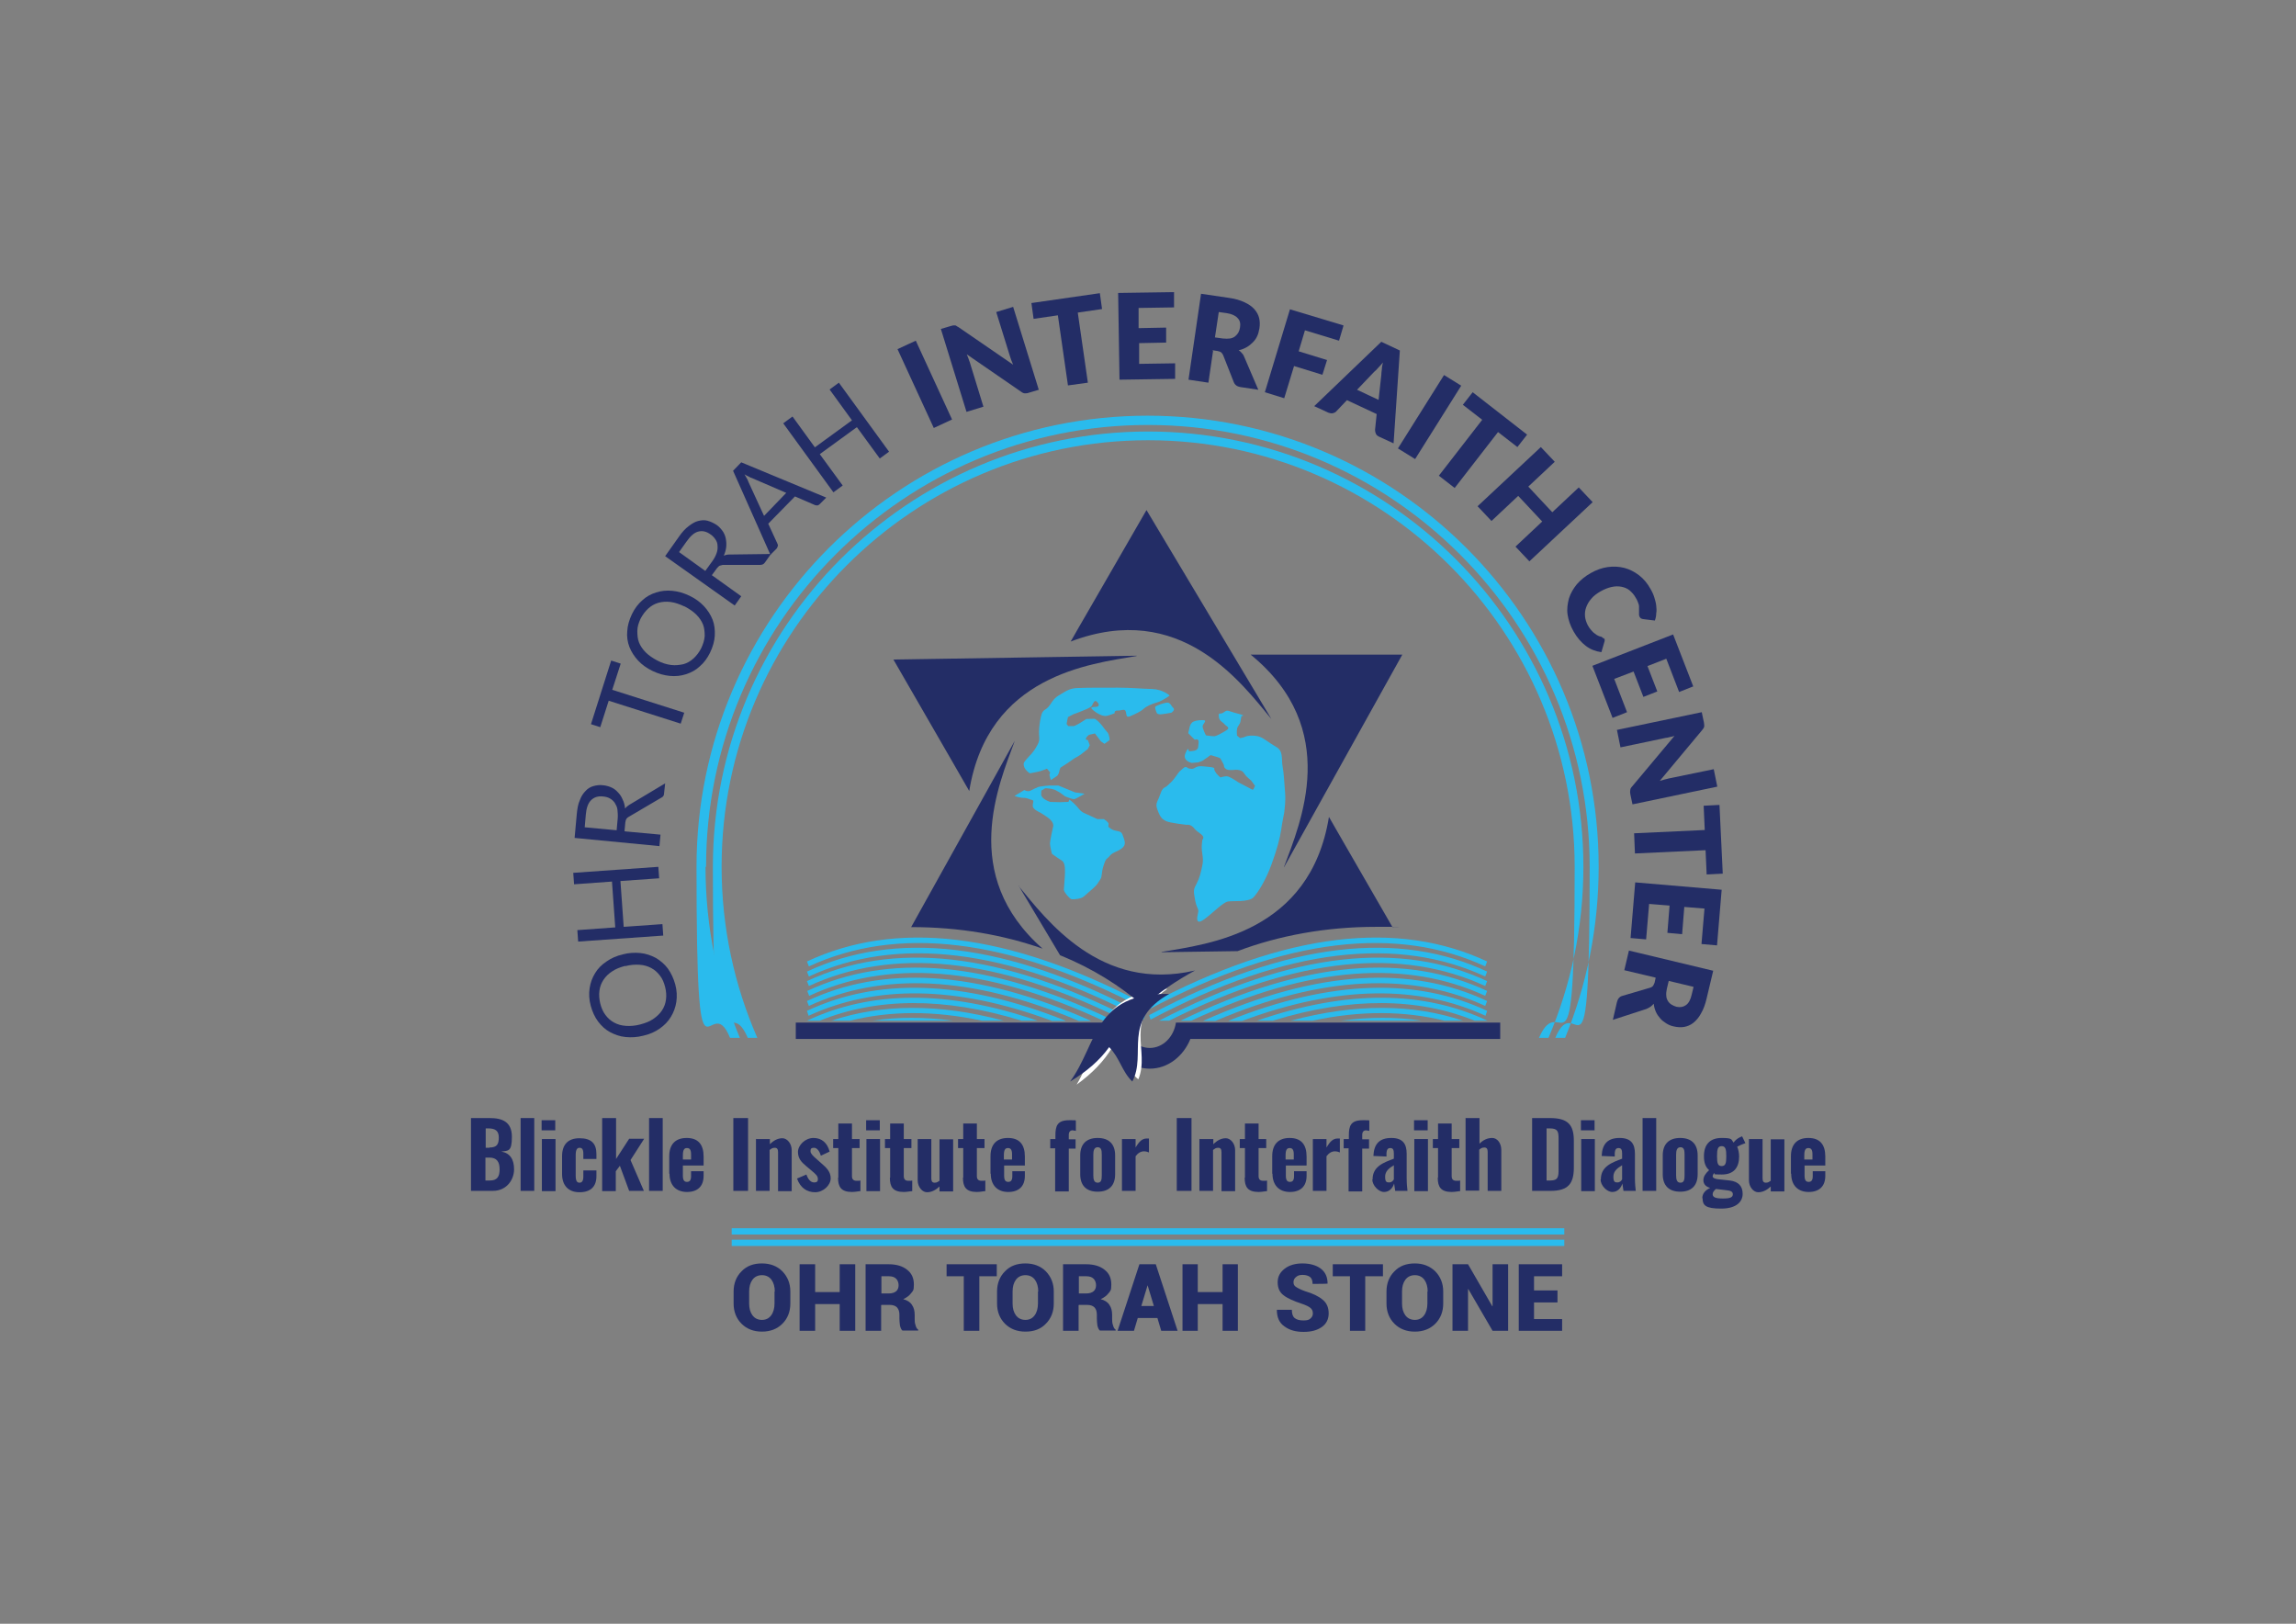 <?xml version="1.0" encoding="UTF-8"?>
<svg xmlns="http://www.w3.org/2000/svg" xmlns:i="http://ns.adobe.com/AdobeIllustrator/10.0/" id="Program_Brand" data-name="Program Brand" version="1.1" viewBox="0 0 841.9 595.3">
  <rect x="0" y="0" width="841.9" height="595.3" fill="#808080" stroke="none"/>
  <defs>
    <style>
      .cls-1, .cls-2, .cls-3, .cls-4, .cls-5 {
        stroke-width: 0px;
      }

      .cls-1, .cls-4 {
        fill: #232d66;
      }

      .cls-2, .cls-3, .cls-4 {
        fill-rule: evenodd;
      }

      .cls-2, .cls-5 {
        fill: #2abbed;
      }

      .cls-3 {
        fill: #fff;
      }
    </style>
  </defs>
  <g>
    <path class="cls-1" d="M228.3,349.9c2.3-.6,4.4-.7,6.5-.5,2.1.2,4,.9,5.7,1.8,1.7,1,3.2,2.3,4.4,3.9,1.2,1.7,2.1,3.6,2.7,5.8.6,2.2.7,4.4.4,6.4-.3,2-1,3.9-2,5.5-1,1.7-2.4,3.1-4.1,4.3-1.7,1.2-3.7,2.1-6,2.6-2.3.6-4.4.7-6.5.5-2.1-.2-4-.9-5.7-1.8s-3.2-2.3-4.4-3.9c-1.2-1.6-2.1-3.6-2.7-5.8-.6-2.2-.7-4.4-.4-6.4.3-2,1-3.9,2-5.5,1-1.7,2.4-3.1,4.2-4.3,1.7-1.2,3.7-2.1,6-2.6ZM229.3,354.1c-1.9.5-3.5,1.1-4.8,2-1.4.9-2.4,1.9-3.2,3.1-.8,1.2-1.3,2.5-1.5,4-.2,1.5-.1,3,.3,4.7.4,1.6,1,3,1.9,4.2.9,1.2,1.9,2.1,3.2,2.8,1.3.7,2.7,1.1,4.3,1.2,1.6.1,3.3,0,5.2-.5s3.5-1.1,4.8-2c1.3-.9,2.4-1.9,3.2-3.1.8-1.2,1.3-2.5,1.5-4,.2-1.5.1-3-.3-4.6-.4-1.6-1-3.1-1.9-4.2-.9-1.2-1.9-2.1-3.2-2.8-1.3-.7-2.7-1.1-4.3-1.2-1.6-.1-3.3,0-5.2.5Z"></path>
    <path class="cls-1" d="M241.4,317.8l.3,4.2-14.2,1,1.2,16.8,14.2-1,.3,4.2-31.2,2.2-.3-4.2,13.9-1-1.2-16.8-13.9,1-.3-4.2,31.2-2.2Z"></path>
    <path class="cls-1" d="M229.2,304.8l13,1.2-.4,4.2-31.1-3,.8-8.8c.2-2,.5-3.7,1.1-5,.5-1.4,1.2-2.5,2.1-3.4.8-.9,1.8-1.5,2.9-1.8,1.1-.3,2.3-.5,3.6-.3,1.1.1,2.1.4,3,.8.9.4,1.7,1,2.4,1.8.7.7,1.3,1.6,1.7,2.6.5,1,.8,2.1.9,3.3.4-.5.9-.9,1.5-1.3l13.2-7.9-.4,3.7c0,.8-.4,1.3-1.1,1.6l-11.9,7c-.4.2-.6.5-.8.7-.2.3-.3.7-.4,1.3l-.3,3.2ZM226.1,304.5l.4-4.4c.1-1.2,0-2.3-.1-3.3s-.6-1.8-1-2.5c-.5-.7-1.1-1.2-1.8-1.6-.7-.4-1.5-.6-2.5-.7-1.9-.2-3.3.3-4.4,1.4-1.1,1.1-1.7,2.9-1.9,5.3l-.4,4.6,11.8,1.1Z"></path>
    <path class="cls-1" d="M224.2,242.2l3.4,1.1-3.1,9.6,26.4,8.4-1.3,4-26.4-8.4-3.1,9.7-3.4-1.1,7.4-23.3Z"></path>
    <path class="cls-1" d="M252.8,218.4c2.1,1,3.9,2.3,5.3,3.8,1.4,1.5,2.5,3.2,3.2,5,.7,1.8.9,3.8.8,5.8-.1,2-.7,4.1-1.7,6.2s-2.3,3.8-3.8,5.1c-1.5,1.4-3.2,2.3-5.1,2.9-1.9.6-3.8.8-5.9.6-2.1-.2-4.2-.8-6.3-1.8s-3.9-2.3-5.3-3.8c-1.4-1.5-2.5-3.2-3.2-5-.7-1.8-1-3.8-.8-5.8.1-2,.7-4.1,1.7-6.2s2.3-3.8,3.8-5.1c1.5-1.4,3.2-2.3,5.1-2.9,1.9-.6,3.8-.8,5.9-.6,2.1.2,4.2.8,6.3,1.8ZM250.9,222.3c-1.7-.8-3.4-1.4-5-1.6-1.6-.2-3.1-.1-4.5.3s-2.6,1.1-3.7,2.1-2,2.2-2.8,3.7c-.7,1.5-1.2,3-1.2,4.5s.1,2.9.6,4.2c.5,1.3,1.4,2.6,2.5,3.7s2.6,2.1,4.3,3,3.4,1.4,5,1.6c1.6.2,3.1,0,4.5-.3,1.4-.4,2.6-1.1,3.7-2.1,1.1-1,2-2.2,2.8-3.7.7-1.5,1.2-3,1.3-4.5,0-1.5-.1-2.9-.6-4.2-.5-1.3-1.4-2.6-2.5-3.7-1.1-1.1-2.6-2.1-4.3-3Z"></path>
    <path class="cls-1" d="M261.2,211l10.6,7.6-2.4,3.4-25.5-18.1,5.1-7.2c1.1-1.6,2.3-2.9,3.5-3.8s2.3-1.6,3.5-1.9c1.2-.3,2.3-.4,3.4-.1,1.1.3,2.2.8,3.3,1.5.9.6,1.6,1.4,2.2,2.2.6.8,1,1.8,1.2,2.7.2,1,.3,2,.2,3.1-.1,1.1-.4,2.2-.9,3.3.6-.2,1.2-.4,1.9-.4l15.4-.2-2.2,3.1c-.4.6-1,.9-1.7.9h-13.8c-.4.1-.8.2-1.1.3-.3.1-.6.5-1,.9l-1.9,2.6ZM258.7,209.2l2.6-3.6c.7-1,1.2-2,1.5-2.9.3-.9.4-1.8.3-2.7,0-.8-.3-1.6-.8-2.3s-1-1.3-1.8-1.8c-1.5-1.1-3-1.4-4.5-1-1.5.4-2.9,1.7-4.3,3.7l-2.7,3.8,9.6,6.9Z"></path>
    <path class="cls-1" d="M302.9,182.5l-2.3,2.3c-.3.3-.5.4-.8.5-.3,0-.6,0-.9-.1l-7.4-3.2-9.8,10,3.4,7.4c.1.2.2.5.1.8s-.2.6-.4.9l-2.3,2.3-13.7-30.8,3-3.1,31.1,12.9ZM280.2,189.1l8.1-8.4-12.5-5.4c-.4-.1-.8-.3-1.3-.6-.5-.2-1-.5-1.5-.8.3.5.6,1,.8,1.4.3.5.5.9.6,1.3l5.7,12.4Z"></path>
    <path class="cls-1" d="M326,165.6l-3.4,2.5-8.4-11.5-13.6,9.9,8.4,11.5-3.4,2.5-18.4-25.3,3.4-2.5,8.2,11.3,13.6-9.9-8.2-11.3,3.4-2.5,18.4,25.3Z"></path>
    <path class="cls-1" d="M349.1,153.8l-6.7,3.1-13.3-28.9,6.7-3.1,13.3,28.9Z"></path>
    <path class="cls-1" d="M349.5,119.3c.2,0,.4,0,.6,0,.2,0,.4,0,.6.2s.4.2.7.4l20.1,13.8c-.2-.6-.5-1.1-.7-1.7-.2-.5-.4-1.1-.5-1.5l-5-16.1,6.2-1.9,9.4,30.4-3.7,1.1c-.5.2-1,.2-1.4.2s-.9-.2-1.4-.6l-19.9-13.7c.2.5.4,1,.6,1.5.2.5.3,1,.5,1.4l5,16.3-6.2,1.9-9.4-30.4,3.7-1.1c.3,0,.6-.2.8-.2Z"></path>
    <path class="cls-1" d="M403.3,107.5l.8,5.8-8.9,1.3,3.7,25.7-7.3,1-3.7-25.7-8.9,1.3-.8-5.8,25-3.6Z"></path>
    <path class="cls-1" d="M430.5,107v5.7c0,0-13,.2-13,.2v7.4c.1,0,10.1-.2,10.1-.2v5.5c0,0-9.9.2-9.9.2v7.6c.1,0,13.2-.2,13.2-.2v5.7c0,0-20.4.3-20.4.3l-.5-31.8,20.5-.3Z"></path>
    <path class="cls-1" d="M444.8,128.7l-1.7,11.6-7.3-1.1,4.6-31.5,10.2,1.5c2.3.3,4.2.9,5.7,1.6,1.5.7,2.7,1.5,3.6,2.5.9,1,1.5,2.1,1.8,3.3.3,1.2.3,2.5.1,3.8-.2,1-.4,2-.8,2.8-.4.9-.9,1.6-1.6,2.3-.7.7-1.4,1.3-2.3,1.8-.9.5-1.8.9-2.9,1.1.5.3.9.7,1.2,1.1.4.4.7.9.9,1.5l5.1,11.9-6.6-1c-1.2-.2-2-.8-2.4-1.8l-3.9-9.9c-.2-.4-.4-.7-.7-1-.3-.2-.7-.4-1.3-.5l-1.9-.3ZM445.5,123.7l2.9.4c1,.1,1.9.1,2.6,0,.7-.1,1.4-.4,1.9-.8.5-.4.9-.9,1.2-1.4.3-.6.5-1.2.6-1.9.2-1.4,0-2.5-.9-3.4-.8-.9-2.1-1.5-4-1.8l-2.9-.4-1.4,9.3Z"></path>
    <path class="cls-1" d="M492.6,119.5l-1.6,5.4-12.5-3.8-2.3,7.7,10.4,3.2-1.7,5.4-10.4-3.2-3.6,11.8-7.1-2.2,9.2-30.4,19.6,5.9Z"></path>
    <path class="cls-1" d="M510.9,162.5l-5.2-2.4c-.6-.3-1-.6-1.2-1.1s-.3-.9-.3-1.4l.6-5.8-10.9-5.1-4,4.2c-.3.3-.7.5-1.2.6-.5.1-1,0-1.6-.2l-5.2-2.4,24.6-23.6,6.8,3.2-2.3,34ZM497.6,142.9l7.9,3.7,1-9.1c0-.6.1-1.3.2-2.1,0-.8.2-1.6.4-2.5-.6.7-1.1,1.3-1.7,1.9-.5.6-1,1.1-1.5,1.5l-6.3,6.6Z"></path>
    <path class="cls-1" d="M518.9,168.3l-6.3-3.9,16.9-26.9,6.3,3.9-16.9,26.9Z"></path>
    <path class="cls-1" d="M560,159.3l-3.6,4.6-7.1-5.5-15.9,20.5-5.8-4.5,15.9-20.5-7.1-5.5,3.6-4.6,19.9,15.5Z"></path>
    <path class="cls-1" d="M560.8,205.8l-5.1-5.4,9.8-9.2-8.8-9.4-9.8,9.2-5.1-5.4,23.2-21.7,5.1,5.4-9.7,9.1,8.8,9.4,9.7-9.1,5.1,5.4-23.2,21.7Z"></path>
    <path class="cls-1" d="M588.2,233.9c0,.2.1.3.2.5,0,.2,0,.4,0,.6l-1.2,4.1c-2.1-.3-4-1-5.7-2.3-1.7-1.3-3.2-3-4.5-5.3-1.2-2.1-1.9-4.2-2.2-6.2s0-4,.5-5.9c.6-1.9,1.6-3.6,2.9-5.2,1.4-1.6,3.1-3,5.1-4.1,2.1-1.2,4.1-1.9,6.2-2.2,2.1-.3,4.1-.2,6.1.3,1.9.5,3.7,1.4,5.4,2.7,1.7,1.3,3.1,3,4.2,5,.6,1,1.1,2.1,1.4,3.1.3,1,.6,2,.7,3s.2,1.9,0,2.9c0,.9-.2,1.8-.5,2.6l-4.1-.5c-.3,0-.5-.1-.8-.2-.3-.1-.5-.3-.7-.7-.1-.2-.2-.5-.2-.7s0-.5,0-.9c0-.3,0-.7,0-1,0-.4,0-.8,0-1.2,0-.5-.2-1-.4-1.5-.2-.6-.5-1.2-.9-1.8-.6-1.1-1.4-1.9-2.2-2.6-.9-.7-1.9-1.1-3-1.3-1.1-.2-2.3-.2-3.6.1-1.3.3-2.6.8-4,1.6-1.4.8-2.6,1.7-3.4,2.7-.9,1-1.5,2.1-1.9,3.2s-.5,2.2-.4,3.3c.1,1.1.5,2.2,1,3.2.3.6.7,1.1,1,1.5.3.4.7.8,1.1,1.2.4.3.8.6,1.2.9.4.2.9.5,1.5.6.2,0,.4.2.6.3.2.1.3.3.4.5Z"></path>
    <path class="cls-1" d="M621,251.6l-5.3,2.1-4.7-12.2-6.9,2.7,3.6,9.3-5.1,2-3.6-9.3-7.1,2.7,4.7,12.2-5.3,2.1-7.4-19.1,29.6-11.5,7.4,19.1Z"></path>
    <path class="cls-1" d="M624.9,265.7c0,.2,0,.4,0,.6,0,.2-.1.4-.2.6-.1.2-.3.4-.5.7l-15.6,18.7c.6-.2,1.2-.3,1.7-.5.6-.1,1.1-.3,1.6-.4l16.5-3.4,1.3,6.4-31.1,6.5-.8-3.8c-.1-.6-.1-1,0-1.5,0-.4.3-.9.7-1.3l15.5-18.5c-.5.2-1.1.3-1.6.4-.5.1-1,.3-1.5.3l-16.7,3.5-1.3-6.4,31.1-6.5.8,3.8c0,.3.1.6.1.8Z"></path>
    <path class="cls-1" d="M631.6,320.3l-5.8.3-.4-8.9-25.9,1.2-.3-7.4,25.9-1.2-.4-8.9,5.8-.3,1.2,25.2Z"></path>
    <path class="cls-1" d="M629.6,346.6l-5.7-.5,1.1-13-7.4-.6-.8,10-5.4-.5.8-10-7.5-.6-1.1,13-5.7-.5,1.7-20.4,31.7,2.7-1.7,20.4Z"></path>
    <path class="cls-1" d="M607,358.4l-11.4-2.7,1.7-7.2,30.9,7.4-2.4,10.1c-.5,2.2-1.2,4.1-2.1,5.6-.8,1.5-1.8,2.6-2.8,3.4s-2.2,1.3-3.4,1.5c-1.2.2-2.5.1-3.8-.2-1-.2-1.9-.6-2.7-1.1s-1.6-1.1-2.2-1.8-1.2-1.5-1.6-2.4-.7-1.9-.8-3c-.4.4-.8.8-1.2,1.1-.5.3-1,.6-1.5.8l-12.3,4,1.5-6.5c.3-1.2.9-2,2-2.3l10.2-3c.4-.1.8-.4,1-.6.2-.3.4-.7.6-1.2l.4-1.8ZM611.9,359.6l-.7,2.9c-.2,1-.3,1.8-.2,2.6,0,.7.3,1.4.6,1.9.3.5.8,1,1.3,1.3.5.3,1.1.6,1.8.8,1.4.3,2.5.1,3.5-.6,1-.7,1.7-2,2.1-3.8l.7-2.9-9.2-2.2Z"></path>
  </g>
  <path class="cls-5" d="M258.9,317.8c0-89.4,72.7-162,162-162s162,72.7,162,162-4.5,43.4-12.6,62.7h3.6c7.9-19.3,12.3-40.5,12.3-62.7,0-91.2-74.2-165.4-165.4-165.4s-165.4,74.2-165.4,165.4,4.4,43.3,12.3,62.7h3.6c-8.1-19.3-12.6-40.5-12.6-62.7Z"></path>
  <path class="cls-5" d="M264.6,317.8c0-86.2,70.2-156.4,156.4-156.4s156.4,70.2,156.4,156.4-4.7,43.5-13.1,62.7h3.5c8.2-19.3,12.8-40.4,12.8-62.7,0-88-71.6-159.6-159.6-159.6s-159.6,71.6-159.6,159.6,4.6,43.4,12.8,62.7h3.5c-8.4-19.2-13.1-40.4-13.1-62.7Z"></path>
  <g>
    <g>
      <path class="cls-4" d="M291.8,374.9h120.2c.8,5.3,4.8,9.3,9.6,9.3s8.8-4,9.6-9.3h118.9v6h-113.6c-2.6,6.4-8.3,10.9-14.9,10.9s-12.3-4.5-14.9-10.9h-114.9v-6Z"></path>
      <g>
        <path class="cls-2" d="M420.6,368.6c51.6-27.4,92.5-31.2,124.7-16.1-.2.6-.5,1.2-.7,1.8-32-14.8-72.5-11-123.6,15.9l-.5-1.7Z"></path>
        <path class="cls-2" d="M421.5,372.1c51.3-27.2,91.8-30.9,123.8-15.9-.2.6-.5,1.2-.7,1.8-31.8-14.7-72-10.9-122.7,15.8l-.5-1.6Z"></path>
        <path class="cls-2" d="M425,374.2c49.7-25.7,89.1-29.1,120.3-14.5-.2.6-.5,1.2-.7,1.8-30.3-14-68.3-11.1-115.9,12.7h-3.7Z"></path>
        <path class="cls-2" d="M432.9,374.2c46-22.3,82.9-24.7,112.4-10.9-.2.6-.5,1.2-.7,1.8-28.5-13.2-63.9-11.3-107.8,9.1h-4Z"></path>
        <path class="cls-2" d="M441.3,374.2c42.2-18.8,76.4-20.2,104-7.2-.2.6-.5,1.2-.7,1.8-26.6-12.3-59.2-11.4-99,5.5h-4.3Z"></path>
        <path class="cls-2" d="M450.5,374.2c38-15.2,69.2-15.6,94.8-3.6-.2.6-.4,1.2-.6,1.8-24.4-11.2-53.8-11.3-89.3,1.9h-4.9Z"></path>
        <path class="cls-2" d="M460.9,374.2c33.4-11.5,61.3-10.9,84.5,0h0s-4.7,0-4.7,0c-20.8-8.4-45.3-8.8-74,0h-5.8Z"></path>
        <path class="cls-2" d="M473.3,374.2c24-6.4,44.8-6.1,63.1,0h-6.8c-14.5-3.6-30.5-3.8-48.4,0h-7.9Z"></path>
        <path class="cls-2" d="M491.8,374.2c10.4-1.4,20.2-1.4,29.4,0h-29.4Z"></path>
      </g>
      <g>
        <path class="cls-2" d="M420.6,368.6c-51.6-27.4-92.5-31.2-124.7-16.1.2.6.5,1.2.7,1.8,32-14.8,72.5-11,123.6,15.9l.5-1.7Z"></path>
        <path class="cls-2" d="M419.7,372.1c-51.3-27.2-91.8-30.9-123.8-15.9.2.6.5,1.2.7,1.8,31.8-14.7,72-10.9,122.7,15.8l.5-1.6Z"></path>
        <path class="cls-2" d="M416.2,374.2c-49.7-25.7-89.1-29.1-120.3-14.5.2.6.5,1.2.7,1.8,30.3-14,68.3-11.1,115.9,12.7h3.7Z"></path>
        <path class="cls-2" d="M408.4,374.2c-46-22.3-82.9-24.7-112.4-10.9.2.6.5,1.2.7,1.8,28.5-13.2,63.9-11.3,107.8,9.1h4Z"></path>
        <path class="cls-2" d="M399.9,374.2c-42.2-18.8-76.4-20.2-104-7.2.2.6.5,1.2.7,1.8,26.6-12.3,59.2-11.4,99,5.5h4.3Z"></path>
        <path class="cls-2" d="M390.7,374.2c-38-15.2-69.2-15.6-94.8-3.6.2.6.4,1.2.6,1.8,24.4-11.2,53.8-11.3,89.3,1.9h4.9Z"></path>
        <path class="cls-2" d="M380.4,374.2c-33.4-11.5-61.3-10.9-84.5,0h0s4.7,0,4.7,0c20.8-8.4,45.3-8.8,74,0h5.8Z"></path>
        <path class="cls-2" d="M368,374.2c-24-6.4-44.8-6.1-63.1,0h6.8c14.5-3.6,30.5-3.8,48.4,0h7.9Z"></path>
        <path class="cls-2" d="M349.4,374.2c-10.4-1.4-20.2-1.4-29.4,0h29.4Z"></path>
      </g>
      <path class="cls-3" d="M394.7,397.7c5.7-4.1,10.1-8.6,13.2-13.8,4.2,3.6,5.5,8.6,9.5,11.8,4.5-10.6-5.9-21.8,10.7-33.2-27.7,1.9-24.5,20.5-33.3,35.1Z"></path>
      <path class="cls-4" d="M392.4,396.5c6-3.6,10.8-7.7,14.3-12.6,3.9,3.9,4.7,9,8.5,12.6,5.4-10.2-4-22.2,13.5-32.1-27.7-.5-26.2,18.3-36.3,32.1Z"></path>
    </g>
    <g>
      <g>
        <g>
          <path class="cls-2" d="M459.2,289.5s-3-1.6-3.6-1.9c-.6-.3-.7-.3-1.7-.9-.9-.6-3.2-2.2-4.2-2.1-.9,0-2.1.4-2.1.4,0,0,0,.2-.9-.7-1-.9-1.5-2.2-1.5-2.2,0,0,.7-.7-1.5-.9-2.2-.2-4-.6-5.2.1-1.2.7-1.2.6-2.2.5-1,0-1.2-1.3-2.5-.1-1.3,1.2-1.1.7-2.6,2.9-1.5,2.1-1.9,2.2-3,3.3-1,1.1-1.8.3-2.8,3.4-1.1,3.1-1.9,3.2-.9,5.8,1,2.7,1.7,3.2,3,3.9,1.3.7,7.6,1.4,7.6,1.4,0,0,1.5-.4,2.8,1.3,1.2,1.6,3.6,2.3,3.3,3.6-.3,1.3-.2-1-.5,2.2-.3,3.2.8,4.7.2,7.6-.6,2.9-1,4.7-2.1,6.8-1.1,2.1-1.3,2.4-.6,6,.7,3.6,1.5,3.1,1.1,4.8-.4,1.7-1,4.7,2.3,2.3,3.3-2.4,6.8-6.2,8.7-6.5,1.9-.3,7.3.3,9.2-1.4,1.8-1.8,4.7-6.6,6.7-12.1,2-5.5,3.1-9.5,3.6-12.9.5-3.5.9-5,1.1-6.2.1-1.2.6-4.1.3-7.5-.3-3.4-.4-6.8-.9-9.4-.5-2.6.4-5.7-2.4-7.2-2.8-1.6-4.8-3.5-6.7-3.9-1.9-.4-3.6-.2-4.4.1-.7.4-2.1.6-2.1.6l-1.1-.9s-.2-1.4,0-2.5c.2-1,1-1.6,1.2-2.5.2-.9.4-2.2.4-2.2,0,0,2.2,0-1.4-.9-3.6-.9-3.6-1.6-5-.5-1.4,1.1-2-.3-1.9,1.5.1,1.8,1.5,2.1,2.1,2.9.6.8,2.4,1.2.6,2.3-1.8,1.1-3.5,2-4.2,2.1-.7.1-3.2-.3-3.2-.3,0,0-1.4-2.6-1.2-3.5.2-.9,1.9-2.1,0-2.1-2,0-3.2.3-3.9.9-.7.7-.8,1.3-1,2.1-.2.8-.4,1.8-.4,1.8l2.4,2.4s1.6-.7,1.4,1c-.2,1.7,0,2.1-.8,2.7-.9.6-2.8.5-2.8.5,0,0,0-2.2-1.2.7-1.3,2.9,2.3,3.6,2.3,3.6l2.3-.2s1.6-.5,1.8-.7c.2-.2,1.6-1.1,1.9-1.3.3-.2.7-.9,1.5-.5.8.3,2.8.7,3,1.1.2.4,1.3,2.2,1.3,2.5,0,.4,0,.8.7,1.3.7.6,2.8.4,3.6.3.9,0,1.9.2,2.3.5.4.2,1.1,1.2,1.2,1.4.1.3,2.2,2.1,2.2,2.1l1.4,1.9-.6,1.3Z"></path>
          <path class="cls-2" d="M375.5,289.6s1.2.8,2.3.3c1.1-.5,1.7-.9,2.7-1.3,1-.4,4.1-.6,4.1-.6h3.5l6.1,2.5,3.5.5s-3.3,2-3.9,2-3.2-1-3.2-1l-1.9-1.4-1.8-1s-1.5-.5-2.1-.5-1.5-.4-2.2.3c-.7.6-.8,0-.8,1.1s-.2,1,.5,1.9c.7.9,2.8,1.6,2.8,1.6,0,0,2.7.1,3.5.1s1.5-.1,2.8-.1-.4-1.9,1.9.1c2.3,2,2.5,3.3,4.5,4.1,1.9.9,4.6,2.1,4.6,2.1h2.4c0,.1,1.7,1,1.7,1.8s-.6.9,1.1,1.9c1.7,1,3.4.3,4,2,.6,1.8,1.6,3.5-.1,4.9-1.7,1.4-3.5,1.5-4.6,2.9-1.1,1.4-1.2.4-2.2,3.4-1,3-.4,3.9-1.3,5.3-1,1.4-.8,1.6-2.7,3.3-1.8,1.6-1.9,1.6-3.2,2.8-1.2,1.1-3.9,1.1-4.5,1.1s-2.9-2.6-2.9-3.5.4-4.6.4-6.2.1-3.8-1.3-4.6c-1.5-.9-3.5-2.4-3.5-2.4,0,0-.7-2.9-.7-3.8s1.1-5.9,1.1-5.9c0,0,.8-1.6-1.8-3.5-2.7-1.9-3.3-2.1-3.3-2.1,0,0-2.2-1-2.3-2.1-.1-1.1.6-2.1-.2-2.3-.9-.1-1.6-.8-3.2-.8s-3.3-.7-3.3-.7l3.5-2.1Z"></path>
          <path class="cls-2" d="M385,283.4l-.2.7.5,1.9,2.4-1.6s.6-.8.7-1.5c.1-.8.5-1.5.5-1.5l2.2-1.4s1.5-1,2.3-1.6c.8-.6,1.9-1,3.2-2,1.2-1,2.3-1.8,2.3-1.8l.7-1.4-.7-1.9s-1,0-.7-.6c.2-.6,1.1-1.3,1.1-1.3l2.2-.5,2.2,2.9,1.3.9,1.9-1.4s-.1-2.1-.9-2.9c-.7-.8-1.5-1.8-1.9-2.4-.5-.6-2.1-2.5-2.9-2.5s-2.9.1-2.9.1c0,0-.4.3-1.7,1.1-1.3.9-2.8,1.5-2.8,1.5h-2.1l-.6-.8.5-2.5,2.1-1.1s1.6-.5,2.7-1c1.1-.5,3.6-1.3,4-2.1.4-.9,1-2.1,1.6-1.6.6.5,1.2,1.1.7,1.8-.5.6-4.1-.3-1.7,1.6,2.4,1.9,3.9,2,4.5,2s3.2-1,3.2-1c0,0-.2-1.1,1.1-1,1.3.1,2.7-.9,3,.4.4,1.3,0,2.4,1.8,1.6,1.8-.8,3.6-1.6,4.7-2.6,1.1-1,2.9-1.8,5-2.4,2.1-.6,4.6-2.5,4.6-2.5,0,0-2.5-2.3-6.4-2.4-3.9-.1-8-.5-12.5-.5s-12.1,0-13.6.1c-1.5.1-3.3-.2-6.1,1.5-2.8,1.8-3.2,1.5-5.2,4.6-2.1,3.1-2.9.6-3.8,6.5-.9,5.9.6,5.7-1,8.5-1.6,2.9-2.5,3.4-3.6,4.7-1.1,1.3-1.6,1.6-1.2,3,.4,1.4,2.1,2.5,2.1,2.5,0,0,3.5-.6,4.2-.9.7-.2,2.1-.8,2.1-.8l1.2,1.4Z"></path>
          <path class="cls-2" d="M424.7,262.5l-.5-1s.5.4,1.2.4,4.1-.6,4.1-.6c0,0,1.6-1,.7-1.8-.9-.8-1-2.1-2.5-1.9-1.6.3-3.4,1-4,1.4-.6.4,1,3.5,1,3.5Z"></path>
        </g>
        <g>
          <path class="cls-4" d="M466.2,263.6c-7.6-12.8-15.3-25.5-22.9-38.3-7.6-12.8-15.3-25.5-22.9-38.3-7.2,12.5-14.5,25.1-21.7,37.6-2,3.5-4.1,7-6.1,10.6,40.3-15.3,62.5,15.1,73.6,28.4Z"></path>
          <path class="cls-4" d="M470.8,318c7.2-13,14.5-26,21.7-39,7.2-13,14.5-26,21.7-39h-55.6c33.4,27.3,18.2,61.7,12.2,77.9Z"></path>
          <path class="cls-4" d="M372.1,271.6c-7.2,13-14.5,26-21.7,39-5.4,9.8-10.9,19.5-16.3,29.3h.3c17.2,0,33.4,2.8,47.9,7.9-30.7-27-16-60.3-10.2-76.2Z"></path>
          <path class="cls-4" d="M426,349.1l27.8-.4c15.1-5.7,32.4-8.9,50.6-8.9s4.2,0,6.2.1l-17.2-29.8c-2-3.5-4.1-7.1-6.1-10.6-6.9,42.5-44.4,46.6-61.4,49.5Z"></path>
          <path class="cls-4" d="M416.8,240.4c-14.9.2-29.7.5-44.6.7-14.9.2-29.7.5-44.6.7,7.2,12.5,14.5,25.1,21.7,37.6,2,3.5,4.1,7.1,6.1,10.6,6.9-42.5,44.4-46.6,61.4-49.5Z"></path>
        </g>
      </g>
      <path class="cls-4" d="M373.5,324.7l15.2,25.5c11.8,4.8,22.1,11.2,30.6,18.7,5.5-4.9,11.9-9.3,18.9-13.1-34.8,8.1-54.6-18.8-64.8-31.1Z"></path>
    </g>
  </g>
  <g>
    <rect class="cls-5" x="268.3" y="454.5" width="305.3" height="2.3"></rect>
    <rect class="cls-5" x="268.3" y="450.3" width="305.3" height="2.3"></rect>
    <g>
      <g>
        <path class="cls-1" d="M289.8,477.9c0,3-1,5.5-2.9,7.4-1.9,1.9-4.4,2.9-7.5,2.9s-5.6-1-7.5-2.9c-1.9-1.9-2.9-4.4-2.9-7.4v-4.4c0-3,1-5.5,2.9-7.4,1.9-2,4.4-2.9,7.5-2.9s5.6,1,7.5,2.9c1.9,2,2.9,4.4,2.9,7.4v4.4ZM284.1,473.5c0-1.7-.4-3.2-1.2-4.3-.8-1.1-2-1.7-3.5-1.7s-2.7.6-3.5,1.7c-.8,1.1-1.2,2.5-1.2,4.3v4.4c0,1.8.4,3.2,1.2,4.3.8,1.1,2,1.7,3.5,1.7s2.6-.6,3.4-1.7c.8-1.1,1.2-2.6,1.2-4.3v-4.4Z"></path>
        <polygon class="cls-1" points="313.6 487.9 307.9 487.9 307.9 478.1 298.9 478.1 298.9 487.9 293.2 487.9 293.2 463.5 298.9 463.5 298.9 473.7 307.9 473.7 307.9 463.5 313.6 463.5 313.6 487.9"></polygon>
        <path class="cls-1" d="M323.1,478.6v9.3h-5.7v-24.4h8.5c2.8,0,5.1.7,6.7,2,1.7,1.3,2.5,3.1,2.5,5.4s-.3,2.3-1,3.2c-.7.9-1.6,1.6-2.9,2.2,1.5.4,2.6,1.1,3.2,2.1.7,1,1,2.2,1,3.7v1.5c0,.6,0,1.4.3,2.2.2.8.5,1.4,1,1.7v.3h-5.8c-.4-.3-.7-1-.9-1.8-.1-.9-.2-1.7-.2-2.5v-1.5c0-1.2-.3-2-.9-2.7-.6-.6-1.5-.9-2.7-.9h-3ZM323.1,474.2h2.9c1.1,0,2-.3,2.6-.8.6-.5.9-1.3.9-2.2s-.3-1.8-.9-2.4c-.6-.6-1.5-.9-2.6-.9h-2.8v6.3Z"></path>
      </g>
      <g>
        <polygon class="cls-1" points="365.5 467.9 359.1 467.9 359.1 487.9 353.4 487.9 353.4 467.9 347.1 467.9 347.1 463.5 365.5 463.5 365.5 467.9"></polygon>
        <g>
          <path class="cls-1" d="M386.4,477.9c0,3-1,5.5-2.9,7.4-1.9,2-4.4,2.9-7.5,2.9s-5.6-1-7.5-2.9c-1.9-1.9-2.9-4.4-2.9-7.4v-4.4c0-3,1-5.5,2.9-7.4,1.9-2,4.4-2.9,7.5-2.9s5.6,1,7.5,2.9c1.9,2,2.9,4.4,2.9,7.4v4.4ZM380.7,473.5c0-1.7-.4-3.2-1.2-4.3-.8-1.1-2-1.7-3.5-1.7s-2.7.6-3.5,1.7c-.8,1.1-1.2,2.5-1.2,4.3v4.4c0,1.8.4,3.2,1.2,4.3.8,1.1,2,1.7,3.5,1.7s2.6-.6,3.4-1.7c.8-1.1,1.2-2.6,1.2-4.3v-4.4Z"></path>
          <path class="cls-1" d="M395.5,478.6v9.3h-5.7v-24.4h8.5c2.8,0,5.1.7,6.7,2,1.7,1.3,2.5,3.1,2.5,5.4s-.3,2.3-1,3.2c-.7.9-1.6,1.6-2.9,2.2,1.5.4,2.6,1.1,3.2,2.1.7,1,1,2.2,1,3.7v1.5c0,.6,0,1.4.3,2.2.2.8.5,1.4,1,1.7v.3h-5.8c-.4-.3-.7-1-.9-1.8-.1-.9-.2-1.7-.2-2.5v-1.5c0-1.2-.3-2.1-.9-2.7-.6-.6-1.5-.9-2.7-.9h-3ZM395.5,474.2h2.9c1.1,0,2-.3,2.6-.8.6-.5.9-1.3.9-2.2s-.3-1.8-.9-2.4c-.6-.6-1.5-.9-2.6-.9h-2.8v6.3Z"></path>
        </g>
        <path class="cls-1" d="M424.5,483.2h-7.3l-1.4,4.7h-6l8-24.4h3s0,0,0,0h3l8,24.4h-6l-1.4-4.7ZM418.5,478.8h4.6l-2.3-7.6h0l-2.3,7.6Z"></path>
        <polygon class="cls-1" points="453.9 487.9 448.3 487.9 448.3 478.1 439.2 478.1 439.2 487.9 433.6 487.9 433.6 463.5 439.2 463.5 439.2 473.7 448.3 473.7 448.3 463.5 453.9 463.5 453.9 487.9"></polygon>
      </g>
      <g>
        <path class="cls-1" d="M481.4,481.5c0-.9-.3-1.5-.9-2-.6-.5-1.6-1-3.1-1.5-3-1-5.3-2-6.7-3.1-1.5-1.1-2.2-2.7-2.2-4.8s.9-3.7,2.6-5c1.7-1.3,3.9-1.9,6.5-1.9s5,.6,6.7,1.9c1.7,1.3,2.5,3.1,2.5,5.5h0c0,.1-5.5.1-5.5.1,0-1.2-.3-2-.9-2.5-.6-.5-1.6-.8-2.8-.8s-1.8.3-2.4.8c-.6.5-.9,1.1-.9,1.9s.3,1.3.9,1.7c.6.4,1.7,1,3.4,1.6,2.8.8,5,1.9,6.4,3.1,1.5,1.2,2.2,2.9,2.2,5s-.8,3.8-2.5,5c-1.7,1.2-3.9,1.8-6.7,1.8s-5.1-.6-7-2c-1.9-1.3-2.8-3.3-2.8-6.1h0c0,0,5.5,0,5.5,0,0,1.4.3,2.4,1,3,.7.6,1.8.9,3.2.9s2.1-.2,2.6-.7c.6-.5.9-1.1.9-1.8"></path>
        <polygon class="cls-1" points="507.1 467.9 500.6 467.9 500.6 487.9 495 487.9 495 467.9 488.7 467.9 488.7 463.5 507.1 463.5 507.1 467.9"></polygon>
        <path class="cls-1" d="M529.2,477.9c0,3-1,5.5-2.9,7.4-1.9,1.9-4.4,2.9-7.5,2.9s-5.6-1-7.5-2.9c-1.9-1.9-2.9-4.4-2.9-7.4v-4.4c0-3,1-5.5,2.9-7.4,1.9-2,4.4-2.9,7.5-2.9s5.5,1,7.5,2.9c1.9,2,2.9,4.4,2.9,7.4v4.4ZM523.5,473.5c0-1.7-.4-3.2-1.2-4.3-.8-1.1-2-1.7-3.5-1.7s-2.7.6-3.5,1.7c-.8,1.1-1.2,2.5-1.2,4.3v4.4c0,1.8.4,3.2,1.2,4.3.8,1.1,2,1.7,3.5,1.7s2.6-.6,3.4-1.7c.8-1.1,1.2-2.6,1.2-4.3v-4.4Z"></path>
        <polygon class="cls-1" points="553 487.9 547.3 487.9 538.4 472.6 538.3 472.6 538.3 487.9 532.6 487.9 532.6 463.5 538.3 463.5 547.2 478.9 547.3 478.8 547.3 463.5 553 463.5 553 487.9"></polygon>
        <polygon class="cls-1" points="571.1 477.5 562.5 477.5 562.5 483.6 572.8 483.6 572.8 487.9 556.9 487.9 556.9 463.5 572.8 463.5 572.8 467.9 562.5 467.9 562.5 473.1 571.1 473.1 571.1 477.5"></polygon>
      </g>
    </g>
  </g>
  <g>
    <path class="cls-1" d="M172.7,409.9h6.8c4.6,0,8.2,1.3,8.2,6.9s-1.4,5-3.9,5.4c3.1.5,4.7,2.7,4.7,6.5s-2.7,7.9-7.8,7.9h-8v-26.7ZM179.5,420.7c2.8,0,3.4-1.3,3.4-3.7s-1.3-3.3-3.8-3.3h-1v7.1h1.4ZM179.6,432.8c2.7,0,3.6-1.4,3.6-4.1s-1-4.3-3.7-4.3h-1.5v8.4h1.6Z"></path>
    <path class="cls-1" d="M190.9,409.9h5v26.7h-5v-26.7Z"></path>
    <path class="cls-1" d="M198.6,410.7h5v3.7h-5v-3.7ZM198.7,417.6h5v19.1h-5v-19.1Z"></path>
    <path class="cls-1" d="M206.1,430.3v-6.4c0-4.2,2.1-6.6,6.4-6.6s6.2,1.9,6.2,5.8v1.8h-4.8v-1.9c0-1.7-.5-2.2-1.4-2.2s-1.4.7-1.4,2.7v7.5c0,2,.5,2.6,1.4,2.6s1.4-.7,1.4-2.2v-2.3h4.8v2.1c0,3.8-2.1,5.9-6.2,5.9s-6.4-2.5-6.4-6.7Z"></path>
    <path class="cls-1" d="M220.9,409.9h5v15l4.8-7.4h5.5l-5,7.8,4.9,11.3h-5.4l-3.4-9.2-1.5,2v7.3h-5v-26.7Z"></path>
    <path class="cls-1" d="M238,409.9h5v26.7h-5v-26.7Z"></path>
    <path class="cls-1" d="M245.4,430.3v-6.4c0-4.3,2.2-6.7,6.4-6.7s6.2,2.4,6.2,6.8v3.3h-7.6v3.7c0,1.7.5,2.3,1.5,2.3s1.5-.6,1.5-2.1v-1.8h4.6v1.7c0,3.8-2.2,5.9-6.1,5.9s-6.4-2.4-6.4-6.7ZM253.4,425v-1.8c0-1.7-.5-2.3-1.5-2.3s-1.5.6-1.5,2.7v1.5h3Z"></path>
    <path class="cls-1" d="M268.9,409.9h5.4v26.7h-5.4v-26.7Z"></path>
    <path class="cls-1" d="M277.3,417.6h5v1.9c1.4-1.4,2.9-2.2,4.6-2.2s3.4,1.9,3.4,4.4v15h-5v-14.3c0-1-.3-1.6-1.2-1.6s-1.2.3-1.9.8v15h-5v-19.1Z"></path>
    <path class="cls-1" d="M292.2,432.1l3.5-1.5c.6,1.8,1.6,2.9,2.8,2.9s1.4-.5,1.4-1.2c0-1.1-.6-1.7-2.4-3.2l-1.8-1.5c-1.9-1.6-3.1-2.9-3.1-5.3s2.6-5.1,5.7-5.1,5.1,1.9,5.9,5l-3.2,1.5c-.4-1.4-1.3-2.9-2.5-2.9s-1.3.5-1.3,1.3.9,1.7,2.3,2.9l1.8,1.6c1.6,1.4,3.3,2.9,3.3,5.4s-2.7,5.1-5.7,5.1-5.4-1.6-6.6-4.9Z"></path>
    <path class="cls-1" d="M307.4,431.7v-10.8h-1.9v-3.3h1.9v-5.7h5v5.7h2.8v3.3h-2.8v10.3c0,1.2.6,1.7,1.7,1.7s1,0,1.4-.1v3.9c-.7,0-1.8.3-3.1.3-4,0-5.1-1.9-5.1-5.2Z"></path>
    <path class="cls-1" d="M317.6,410.7h5v3.7h-5v-3.7ZM317.7,417.6h5v19.1h-5v-19.1Z"></path>
    <path class="cls-1" d="M326.4,431.7v-10.8h-1.9v-3.3h1.9v-5.7h5v5.7h2.8v3.3h-2.8v10.3c0,1.2.6,1.7,1.7,1.7s1,0,1.4-.1v3.9c-.7,0-1.8.3-3.1.3-4,0-5.1-1.9-5.1-5.2Z"></path>
    <path class="cls-1" d="M336.5,432.6v-15h5v14.4c0,1,.3,1.6,1.2,1.6s1.1-.3,1.8-.7v-15.2h5v19.1h-5v-1.8c-1.4,1.3-2.9,2.1-4.6,2.1s-3.4-1.9-3.4-4.4Z"></path>
    <path class="cls-1" d="M353.2,431.7v-10.8h-1.9v-3.3h1.9v-5.7h5v5.7h2.8v3.3h-2.8v10.3c0,1.2.6,1.7,1.7,1.7s1,0,1.4-.1v3.9c-.7,0-1.8.3-3.1.3-4,0-5.1-1.9-5.1-5.2Z"></path>
    <path class="cls-1" d="M363.2,430.3v-6.4c0-4.3,2.2-6.7,6.4-6.7s6.2,2.4,6.2,6.8v3.3h-7.6v3.7c0,1.7.5,2.3,1.5,2.3s1.5-.6,1.5-2.1v-1.8h4.6v1.7c0,3.8-2.2,5.9-6.1,5.9s-6.4-2.4-6.4-6.7ZM371.1,425v-1.8c0-1.7-.5-2.3-1.5-2.3s-1.5.6-1.5,2.7v1.5h3Z"></path>
    <path class="cls-1" d="M387,421h-1.9v-3.4h1.9v-1.3c0-3.4.6-5.6,5-5.6s1.6,0,2.5.2v3.7c-.3,0-.8-.2-1.2-.2-.9,0-1.4.6-1.4,1.7v1.6h2.5v3.4h-2.5v15.7h-5v-15.7Z"></path>
    <path class="cls-1" d="M396.1,430.5v-6.9c0-4.2,2.3-6.4,6.4-6.4s6.4,2.2,6.4,6.4v6.9c0,4.2-2.3,6.4-6.4,6.4s-6.4-2.2-6.4-6.4ZM404,430.9v-7.6c0-1.6-.2-2.7-1.5-2.7s-1.6,1.2-1.6,2.7v7.6c0,1.6.3,2.7,1.6,2.7s1.5-1.1,1.5-2.7Z"></path>
    <path class="cls-1" d="M411.4,417.6h5v3.1c1.3-2.2,2.4-3.3,4.1-3.3s.5,0,.8,0v5.1c-.5-.2-1.1-.4-1.8-.4-1.2,0-2.2.6-3.1,1.8v12.7h-5v-19.1Z"></path>
    <path class="cls-1" d="M431.5,409.9h5.4v26.7h-5.4v-26.7Z"></path>
    <path class="cls-1" d="M439.9,417.6h5v1.9c1.4-1.4,2.9-2.2,4.6-2.2s3.4,1.9,3.4,4.4v15h-5v-14.3c0-1-.3-1.6-1.2-1.6s-1.2.3-1.9.8v15h-5v-19.1Z"></path>
    <path class="cls-1" d="M456.5,431.7v-10.8h-1.9v-3.3h1.9v-5.7h5v5.7h2.8v3.3h-2.8v10.3c0,1.2.6,1.7,1.7,1.7s1,0,1.4-.1v3.9c-.7,0-1.8.3-3.1.3-4,0-5.1-1.9-5.1-5.2Z"></path>
    <path class="cls-1" d="M466.5,430.3v-6.4c0-4.3,2.2-6.7,6.4-6.7s6.2,2.4,6.2,6.8v3.3h-7.6v3.7c0,1.7.5,2.3,1.5,2.3s1.5-.6,1.5-2.1v-1.8h4.6v1.7c0,3.8-2.2,5.9-6.1,5.9s-6.4-2.4-6.4-6.7ZM474.4,425v-1.8c0-1.7-.5-2.3-1.5-2.3s-1.5.6-1.5,2.7v1.5h3Z"></path>
    <path class="cls-1" d="M481.4,417.6h5v3.1c1.3-2.2,2.4-3.3,4.1-3.3s.5,0,.8,0v5.1c-.5-.2-1.1-.4-1.8-.4-1.2,0-2.2.6-3.1,1.8v12.7h-5v-19.1Z"></path>
    <path class="cls-1" d="M494.6,421h-1.9v-3.4h1.9v-1.3c0-3.4.6-5.6,5-5.6s1.6,0,2.5.2v3.7c-.3,0-.8-.2-1.2-.2-.9,0-1.4.6-1.4,1.7v1.6h2.5v3.4h-2.5v15.7h-5v-15.7Z"></path>
    <path class="cls-1" d="M503.3,432.4c0-4.8,4.1-6.2,7.8-7.6v-1.8c0-1.3-.2-2.1-1.3-2.1s-1.3.8-1.4,1.8v1.3c0,0-4.8-.2-4.8-.2.2-4.5,2.3-6.6,6.6-6.6s5.6,2.3,5.6,5.8v8.9c0,2.2.2,3.7.3,4.7h-4.5c-.1-1-.4-2.3-.4-2.7-.5,1.6-1.7,3.1-3.7,3.1s-4.3-2.4-4.3-4.6ZM511.1,432.4v-5.2c-1.8,1.1-3.2,2.2-3.2,4.2s.6,2.1,1.5,2.1,1.4-.6,1.7-1.1Z"></path>
    <path class="cls-1" d="M518.5,410.7h5v3.7h-5v-3.7ZM518.6,417.6h5v19.1h-5v-19.1Z"></path>
    <path class="cls-1" d="M527.3,431.7v-10.8h-1.9v-3.3h1.9v-5.7h5v5.7h2.8v3.3h-2.8v10.3c0,1.2.6,1.7,1.7,1.7s1,0,1.4-.1v3.9c-.7,0-1.8.3-3.1.3-4,0-5.1-1.9-5.1-5.2Z"></path>
    <path class="cls-1" d="M537.5,409.9h5v9.4c1.4-1.4,2.9-2.1,4.7-2.1s3.3,1.9,3.3,4.4v15h-5v-14.3c0-1-.3-1.6-1.2-1.6s-1.3.3-1.9.8v15h-5v-26.7Z"></path>
    <path class="cls-1" d="M561.8,409.9h6.5c6.8,0,8.8,2.6,8.8,8.4v9.7c0,5.9-2,8.6-8.6,8.6h-6.7v-26.7ZM568.4,432.8c3,0,3.1-1.4,3.1-4.2v-11.1c0-2.7-.3-3.8-3.2-3.8h-1.2v19.1h1.2Z"></path>
    <path class="cls-1" d="M579.7,410.7h5v3.7h-5v-3.7ZM579.8,417.6h5v19.1h-5v-19.1Z"></path>
    <path class="cls-1" d="M587,432.4c0-4.8,4.1-6.2,7.8-7.6v-1.8c0-1.3-.2-2.1-1.3-2.1s-1.3.8-1.4,1.8v1.3c0,0-4.8-.2-4.8-.2.2-4.5,2.3-6.6,6.6-6.6s5.6,2.3,5.6,5.8v8.9c0,2.2.2,3.7.3,4.7h-4.5c-.1-1-.4-2.3-.4-2.7-.5,1.6-1.7,3.1-3.7,3.1s-4.3-2.4-4.3-4.6ZM594.8,432.4v-5.2c-1.8,1.1-3.2,2.2-3.2,4.2s.6,2.1,1.5,2.1,1.4-.6,1.7-1.1Z"></path>
    <path class="cls-1" d="M602.3,409.9h5v26.7h-5v-26.7Z"></path>
    <path class="cls-1" d="M609.7,430.5v-6.9c0-4.2,2.3-6.4,6.4-6.4s6.4,2.2,6.4,6.4v6.9c0,4.2-2.3,6.4-6.4,6.4s-6.4-2.2-6.4-6.4ZM617.7,430.9v-7.6c0-1.6-.2-2.7-1.5-2.7s-1.6,1.2-1.6,2.7v7.6c0,1.6.3,2.7,1.6,2.7s1.5-1.1,1.5-2.7Z"></path>
    <path class="cls-1" d="M624.2,439.3c0-1.8,1.2-3,2.9-3.8-1.6-.4-2.5-1.4-2.5-2.8s.8-2.5,2.1-3.7c-1.3-1.1-1.9-2.7-1.9-5.1,0-4.4,2.3-6.7,6.5-6.7s3.4.6,4.4,1.7c.4-.7,1.3-1.5,2.4-2l.7-.3,1.2,2.5c-.7.2-2.3.9-3,1.3.4.9.7,2.3.7,3.6,0,4.1-2,6.6-6.3,6.6s-2.1-.2-2.9-.5c-.3.4-.5.8-.5,1.2s.5.8,1.7,1l4.6.5c3.2.4,4.7,2.1,4.7,4.9s-2.2,5.4-7.9,5.4-6.8-1.2-6.8-3.8ZM635.4,437.9c0-1-.6-1.4-2.8-1.6l-3.4-.4c-.7.6-1.2,1.2-1.2,1.9,0,1.1,1,1.6,3.7,1.6s3.7-.4,3.7-1.6ZM633,423.9c0-2.6-.3-3.7-1.7-3.7s-1.7,1.1-1.7,3.7.3,3.6,1.7,3.6,1.7-1,1.7-3.6Z"></path>
    <path class="cls-1" d="M641.3,432.6v-15h5v14.4c0,1,.3,1.6,1.2,1.6s1.1-.3,1.8-.7v-15.2h5v19.1h-5v-1.8c-1.4,1.3-2.9,2.1-4.6,2.1s-3.4-1.9-3.4-4.4Z"></path>
    <path class="cls-1" d="M656.7,430.3v-6.4c0-4.3,2.2-6.7,6.4-6.7s6.2,2.4,6.2,6.8v3.3h-7.6v3.7c0,1.7.5,2.3,1.5,2.3s1.5-.6,1.5-2.1v-1.8h4.6v1.7c0,3.8-2.2,5.9-6.1,5.9s-6.4-2.4-6.4-6.7ZM664.6,425v-1.8c0-1.7-.5-2.3-1.5-2.3s-1.5.6-1.5,2.7v1.5h3Z"></path>
  </g>
</svg>

